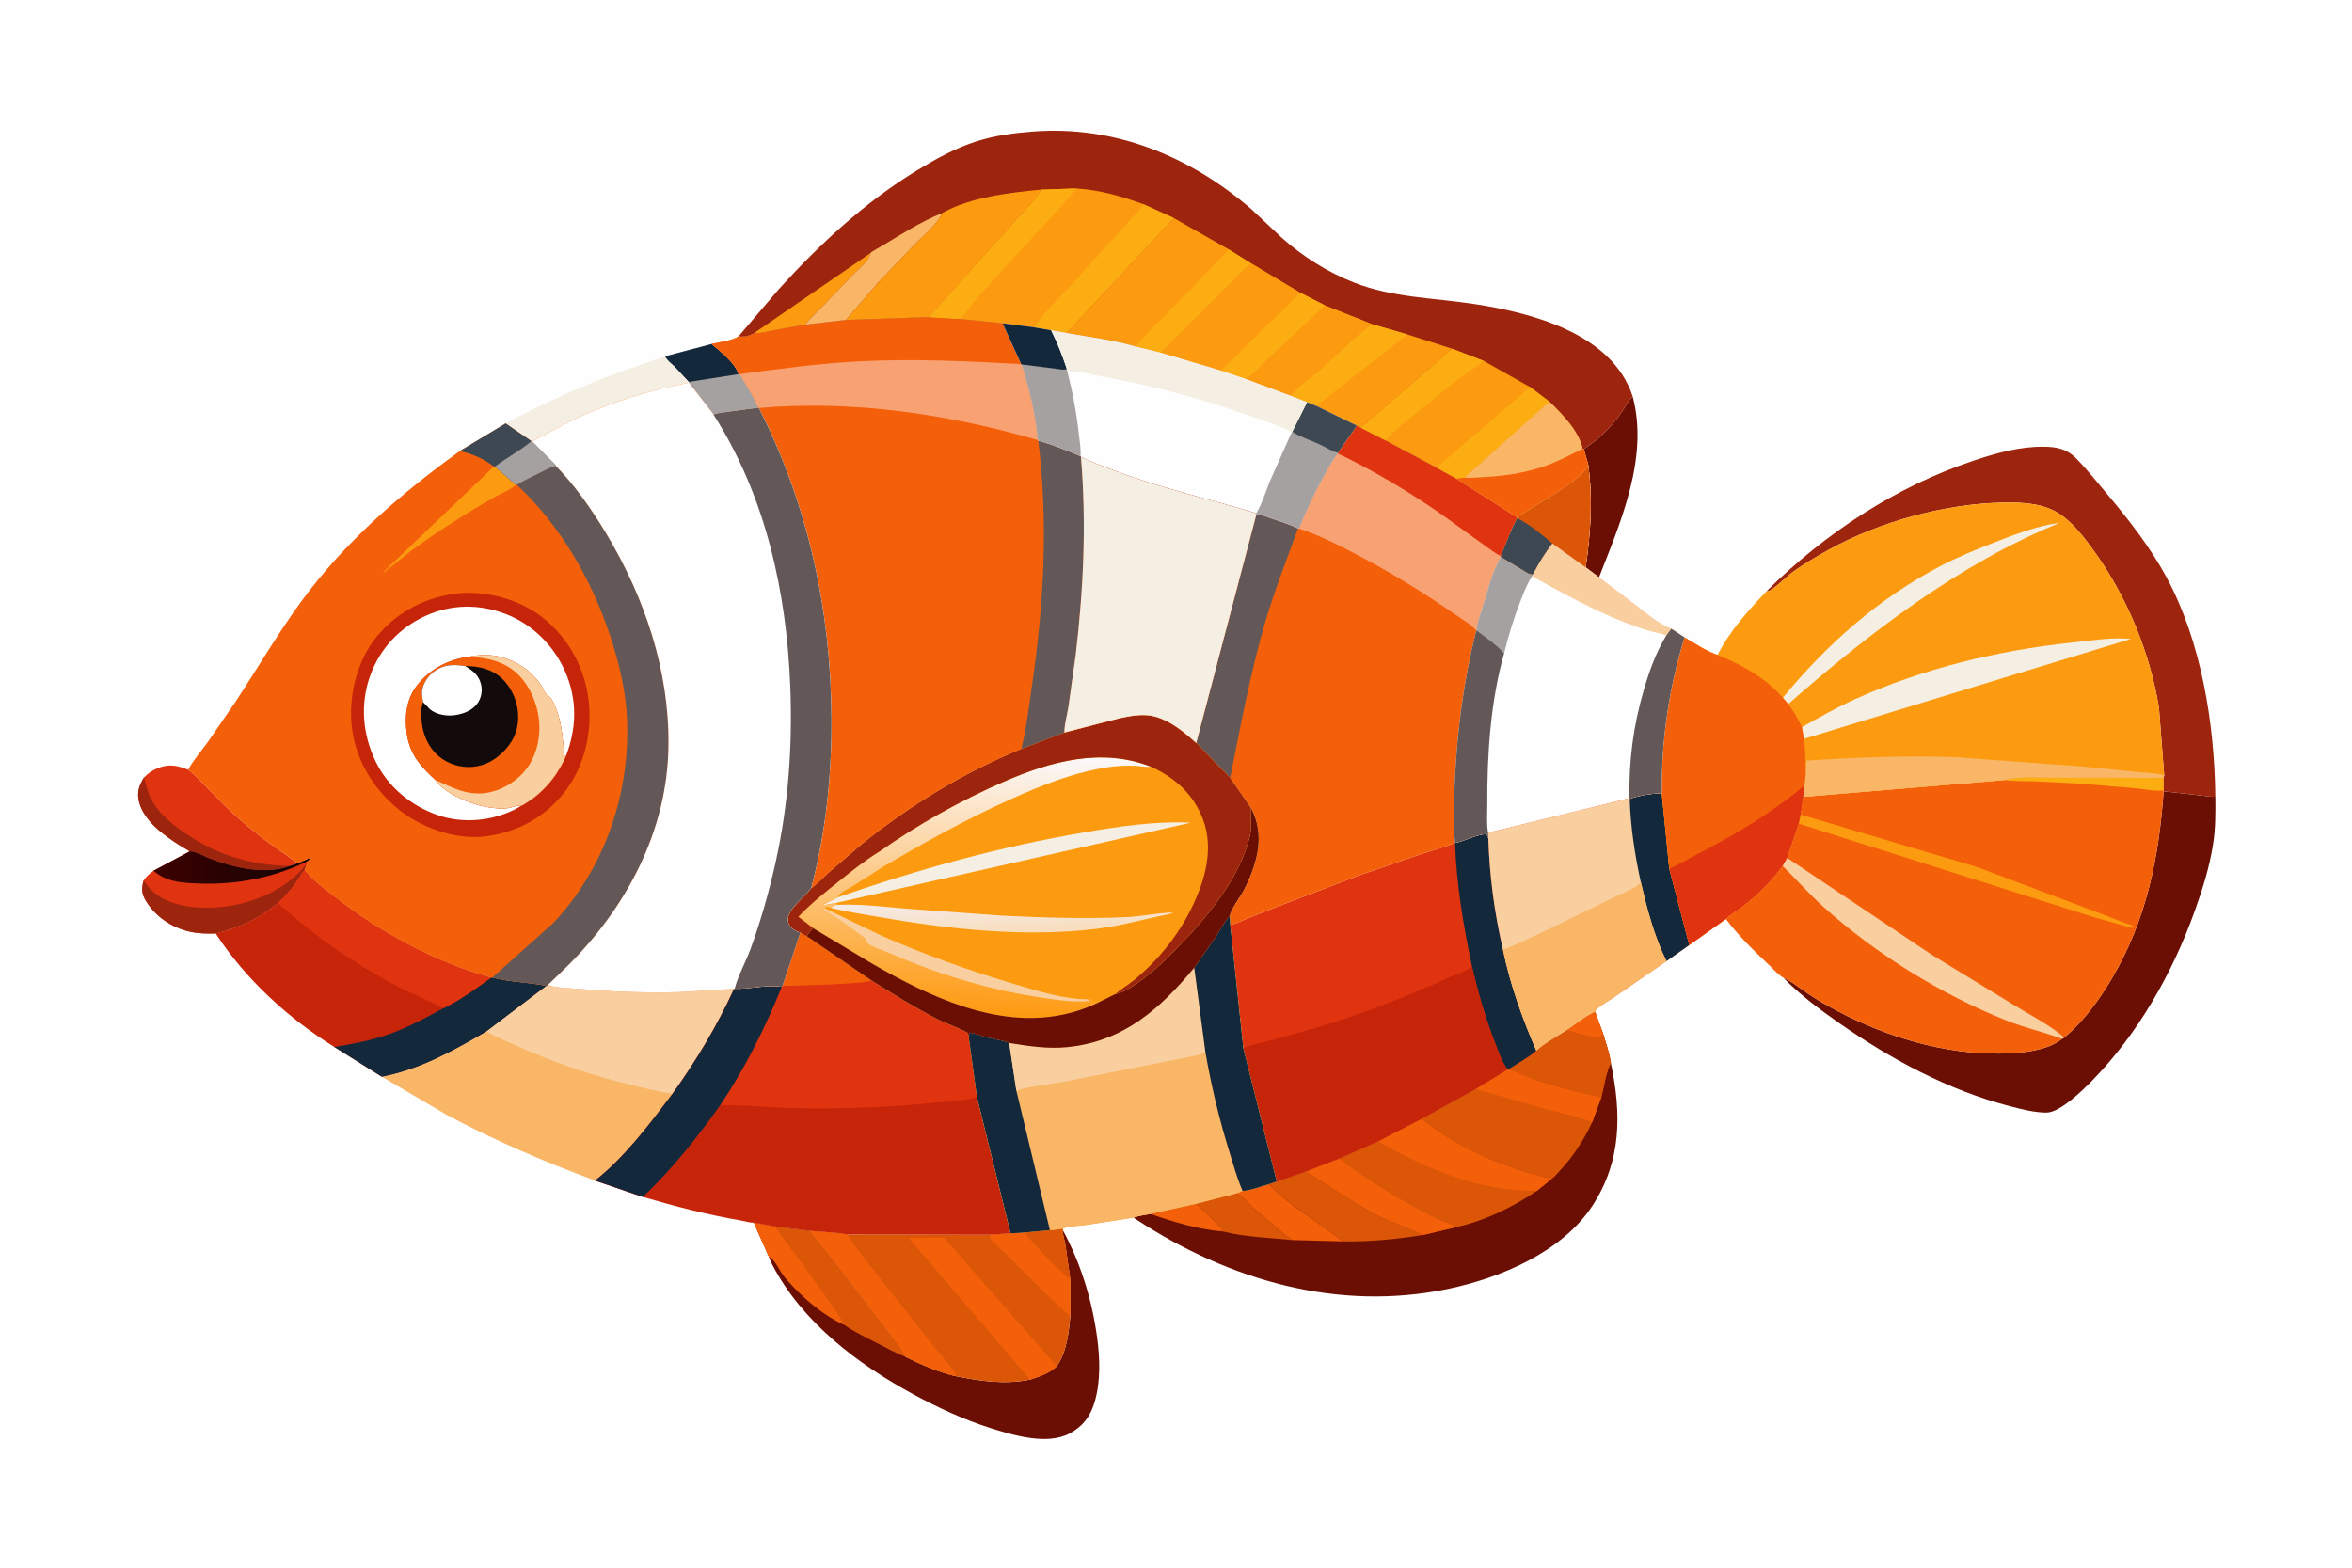 <svg version="1.1" xmlns="http://www.w3.org/2000/svg" style="display: block;" viewBox="0 0 2048 1365" width="1536" height="1024">
<defs>
	<linearGradient id="Gradient1" gradientUnits="userSpaceOnUse" x1="137.012" y1="754.88" x2="237.014" y2="755.267">
		<stop class="stop0" offset="0" stop-opacity="1" stop-color="rgb(61,0,0)"/>
		<stop class="stop1" offset="1" stop-opacity="1" stop-color="rgb(28,4,4)"/>
	</linearGradient>
	<linearGradient id="Gradient2" gradientUnits="userSpaceOnUse" x1="861.255" y1="811.969" x2="859.98" y2="783.308">
		<stop class="stop0" offset="0" stop-opacity="1" stop-color="rgb(248,222,191)"/>
		<stop class="stop1" offset="1" stop-opacity="1" stop-color="rgb(245,234,229)"/>
	</linearGradient>
	<linearGradient id="Gradient3" gradientUnits="userSpaceOnUse" x1="840.659" y1="882.941" x2="851.82" y2="653.447">
		<stop class="stop0" offset="0" stop-opacity="1" stop-color="rgb(254,154,17)"/>
		<stop class="stop1" offset="1" stop-opacity="1" stop-color="rgb(251,249,252)"/>
	</linearGradient>
</defs>
<path transform="translate(0,0)" fill="rgb(254,254,254)" d="M -0 -0 L 2048 0 L 2048 1365 L -0 1365 L -0 -0 z"/>
<path transform="translate(0,0)" fill="rgb(165,161,161)" d="M 619.564 299.432 C 627.24 305.677 640.217 315.961 643.151 325.654 L 644.191 325.664 C 649.779 335.093 656.018 344.826 660.297 354.914 L 633.434 358.5 C 629.583 359.11 624.812 359.384 621.291 360.932 L 619.793 358.826 L 599.809 333.096 L 599.745 332.451 L 587.388 319.205 C 584.565 316.456 580.731 313.809 579.092 310.217 L 619.564 299.432 z"/>
<path transform="translate(0,0)" fill="rgb(20,40,59)" d="M 619.564 299.432 C 627.24 305.677 640.217 315.961 643.151 325.654 L 599.745 332.451 L 587.388 319.205 C 584.565 316.456 580.731 313.809 579.092 310.217 L 619.564 299.432 z"/>
<path transform="translate(0,0)" fill="rgb(244,238,227)" d="M 440.269 368.612 C 471.765 351.557 505.284 336.726 538.787 324.1 L 579.092 310.217 C 580.731 313.809 584.565 316.456 587.388 319.205 L 599.745 332.451 L 599.809 333.096 C 565.517 339.628 530.548 350.494 499.061 365.5 L 463.321 384.163 L 462.731 384.038 L 440.269 368.612 z"/>
<path transform="translate(0,0)" fill="rgb(107,15,4)" d="M 1421.63 345.028 C 1435.82 398.263 1411.33 453.959 1392.29 502.744 L 1380.69 494.048 C 1385.06 463.59 1387.11 434.715 1382.86 404.161 L 1378.97 390.985 C 1391.45 383.021 1402.52 372.242 1411.07 360.167 C 1414.58 355.217 1417.48 349.448 1421.63 345.028 z"/>
<path transform="translate(0,0)" fill="rgb(224,51,15)" d="M 125.432 676.972 C 128.598 673.549 132.701 670.726 137.018 668.967 C 146.854 664.962 154.171 666.288 163.793 670.229 C 169.997 674.584 175.15 680.615 180.444 686.007 C 189.496 695.227 198.51 704.494 208.245 713.001 C 217.096 720.737 226.369 728.306 235.898 735.192 C 243.454 740.652 251.824 745.706 258.791 751.86 L 252.213 753.983 C 230.864 762.184 202.906 755.307 182.351 747.373 C 177.518 745.508 170.244 741.201 165.241 741.285 L 156.854 736.271 C 142.796 727.467 124.518 714.285 120.819 697.096 C 119.195 689.551 121.354 683.25 125.432 676.972 z"/>
<path transform="translate(0,0)" fill="rgb(157,37,14)" d="M 125.432 676.972 C 127.227 683.592 128.841 690.619 132.079 696.7 C 140.378 712.288 159.947 725.427 175 734.017 C 198.399 747.368 225.392 753.559 252.213 753.983 C 230.864 762.184 202.906 755.307 182.351 747.373 C 177.518 745.508 170.244 741.201 165.241 741.285 L 156.854 736.271 C 142.796 727.467 124.518 714.285 120.819 697.096 C 119.195 689.551 121.354 683.25 125.432 676.972 z"/>
<path transform="translate(0,0)" fill="rgb(224,51,15)" d="M 165.241 741.285 C 170.244 741.201 177.518 745.508 182.351 747.373 C 202.906 755.307 230.864 762.184 252.213 753.983 L 258.791 751.86 L 270 746.975 L 270.957 747.5 L 268.125 749.643 L 267.366 751.78 L 265.256 757.438 C 262.101 760.82 260.17 765.07 257.5 768.828 C 253 775.16 247.692 780.929 242.097 786.299 C 225.151 799.935 209.078 807.638 187.795 812.792 C 180.18 813.089 172.433 812.893 164.97 811.169 C 149.32 807.555 135.234 798.04 126.961 784.216 C 123.167 777.878 123.26 773.736 124.997 766.731 C 127.463 763.018 130.066 760.849 133.637 758.236 L 165.241 741.285 z"/>
<path transform="translate(0,0)" fill="url(#Gradient1)" d="M 165.241 741.285 C 170.244 741.201 177.518 745.508 182.351 747.373 C 202.906 755.307 230.864 762.184 252.213 753.983 L 258.791 751.86 L 270 746.975 L 270.957 747.5 L 268.125 749.643 C 239.149 764.082 206.288 770.49 173.984 769.358 C 165.089 769.047 155.709 768.695 147.187 765.882 C 141.98 764.164 137.811 761.753 133.637 758.236 L 165.241 741.285 z"/>
<path transform="translate(0,0)" fill="rgb(157,37,14)" d="M 124.997 766.731 C 128.172 771.286 131.391 775.081 135.817 778.475 C 152.033 790.913 178.266 791.912 197.759 789.148 C 223.344 785.519 251.553 772.981 267.366 751.78 L 265.256 757.438 C 262.101 760.82 260.17 765.07 257.5 768.828 C 253 775.16 247.692 780.929 242.097 786.299 C 225.151 799.935 209.078 807.638 187.795 812.792 C 180.18 813.089 172.433 812.893 164.97 811.169 C 149.32 807.555 135.234 798.04 126.961 784.216 C 123.167 777.878 123.26 773.736 124.997 766.731 z"/>
<path transform="translate(0,0)" fill="rgb(107,15,4)" d="M 656.341 1064.59 L 674.287 1067.87 L 704.8 1071.82 L 724.159 1095.47 L 771.158 1156.9 C 776.881 1164.62 784.269 1172.75 788.302 1181.49 C 801.964 1188.13 817.841 1195.33 832.732 1198.48 C 853.948 1202.73 875.497 1205.79 896.971 1201.32 C 905.667 1198.55 913.307 1196.03 920.219 1189.75 C 928.914 1176.74 930.535 1161.05 932.033 1145.84 L 931.973 1114.45 L 927.6 1083.91 C 926.868 1079.63 925.182 1075.57 925.463 1071.2 C 941.061 1100.09 950.792 1131.81 955.262 1164.28 C 957.777 1182.56 958.466 1203.2 953.089 1221.04 C 949.366 1233.39 942.947 1242.08 931.466 1248.21 C 911.77 1258.74 882.459 1249.88 862.452 1243.56 C 839.278 1236.23 816.598 1225.67 795.265 1214.14 C 747.025 1188.05 698.433 1151.26 672.664 1101.64 C 671.391 1099.19 670.267 1096.79 669.419 1094.16 L 656.341 1064.59 z"/>
<path transform="translate(0,0)" fill="rgb(220,86,8)" d="M 656.341 1064.59 L 674.287 1067.87 L 704.8 1071.82 L 724.159 1095.47 L 771.158 1156.9 C 776.881 1164.62 784.269 1172.75 788.302 1181.49 C 779.779 1178.2 771.434 1173.52 763.281 1169.37 C 753.658 1164.46 743.573 1159.7 734.756 1153.43 C 719.076 1146.36 702.862 1133.2 691.125 1120.82 C 687.958 1117.48 684.728 1114.13 681.999 1110.42 C 678.885 1106.18 674.179 1095.9 669.419 1094.16 L 656.341 1064.59 z"/>
<path transform="translate(0,0)" fill="rgb(244,96,10)" d="M 656.341 1064.59 L 674.287 1067.87 C 681.896 1078.39 734.659 1148.53 734.756 1153.43 C 719.076 1146.36 702.862 1133.2 691.125 1120.82 C 687.958 1117.48 684.728 1114.13 681.999 1110.42 C 678.885 1106.18 674.179 1095.9 669.419 1094.16 L 656.341 1064.59 z"/>
<path transform="translate(0,0)" fill="rgb(107,15,4)" d="M 1883.97 689.006 L 1918.45 692.848 C 1921.45 693.119 1926.15 694.135 1928.99 693.656 C 1929.15 707.554 1929.21 721.02 1927.08 734.81 C 1923.97 754.855 1917.9 774.191 1911.07 793.235 C 1891.81 847.02 1861.86 900.043 1821.69 940.987 C 1813.57 949.263 1793.89 968.771 1782 968.814 C 1771.29 968.852 1759.52 965.683 1749.19 962.994 C 1696.24 949.207 1645.85 921.944 1601.26 890.696 C 1585.05 879.335 1567.87 866.686 1553.99 852.47 L 1553.04 851.411 L 1553.87 851.807 C 1561.25 855.381 1568.02 860.985 1574.82 865.592 C 1582.8 870.991 1591.32 875.75 1599.83 880.257 C 1642.66 902.94 1693.3 918.182 1742.09 917.38 C 1755.56 917.158 1768.87 916.214 1781.75 911.923 C 1786.87 910.218 1791.3 907.826 1795.58 904.56 L 1797.32 903.328 L 1799.48 901.747 C 1815.16 888.016 1828.11 870.264 1838.69 852.39 C 1868.9 801.33 1879.82 747.514 1883.97 689.006 z"/>
<path transform="translate(0,0)" fill="rgb(157,37,14)" d="M 1538.13 514.786 C 1589.06 464.312 1650.54 423.69 1718.8 400.923 C 1738.32 394.412 1758.23 388.824 1778.98 388.888 C 1790.37 388.923 1799.37 390.542 1807.67 398.924 C 1817.61 408.965 1826.6 420.416 1835.71 431.226 C 1854.26 453.257 1872.57 476.943 1886.34 502.318 C 1916.88 558.641 1928.29 630.097 1928.99 693.656 C 1926.15 694.135 1921.45 693.119 1918.45 692.848 L 1883.97 689.006 L 1883.91 688.248 L 1883.91 677.369 L 1884.46 674.884 L 1879.89 616.137 C 1871.94 567.126 1851.13 517.533 1821.78 477.552 C 1814.3 467.36 1805.32 455.87 1795 448.5 C 1780.24 437.965 1760.82 437.154 1743.32 437.561 C 1693.19 438.728 1636.78 454.156 1592.82 478.404 C 1581.92 484.414 1570.9 490.896 1560.79 498.167 C 1556.61 501.179 1543.5 514.321 1539.32 514.724 L 1538.13 514.786 z"/>
<path transform="translate(0,0)" fill="rgb(244,96,10)" d="M 1556.1 746.928 L 1682.3 831.478 L 1754.62 875.732 C 1768.42 884.113 1784.05 892.11 1796.35 902.515 L 1797.32 903.328 L 1795.58 904.56 C 1791.3 907.826 1786.87 910.218 1781.75 911.923 C 1768.87 916.214 1755.56 917.158 1742.09 917.38 C 1693.3 918.182 1642.66 902.94 1599.83 880.257 C 1591.32 875.75 1582.8 870.991 1574.82 865.592 C 1568.02 860.985 1561.25 855.381 1553.87 851.807 L 1553.04 851.411 C 1548.74 849.229 1544.14 843.82 1540.62 840.5 C 1527.1 827.763 1514 815.074 1502.78 800.198 C 1506.53 796.089 1513.14 792.63 1517.65 789.1 C 1531.11 778.56 1542.07 767.702 1552.09 753.897 L 1556.1 746.928 z"/>
<path transform="translate(0,0)" fill="rgb(249,207,159)" d="M 1556.1 746.928 L 1682.3 831.478 L 1754.62 875.732 C 1768.42 884.113 1784.05 892.11 1796.35 902.515 L 1797.32 903.328 L 1795.58 904.56 C 1779.51 898.662 1762.85 894.892 1746.79 888.478 C 1690.05 865.825 1632.98 830.348 1587.53 789.45 C 1575.06 778.233 1564.12 765.573 1552.09 753.897 L 1556.1 746.928 z"/>
<path transform="translate(0,0)" fill="rgb(220,86,8)" d="M 914.19 1071.17 C 917.88 1071.15 921.884 1070.36 925.557 1069.91 L 925.463 1071.2 C 925.182 1075.57 926.868 1079.63 927.6 1083.91 L 931.973 1114.45 L 932.033 1145.84 C 930.535 1161.05 928.914 1176.74 920.219 1189.75 C 913.307 1196.03 905.667 1198.55 896.971 1201.32 C 875.497 1205.79 853.948 1202.73 832.732 1198.48 C 817.841 1195.33 801.964 1188.13 788.302 1181.49 C 784.269 1172.75 776.881 1164.62 771.158 1156.9 L 724.159 1095.47 L 704.8 1071.82 C 715.623 1072.93 727.111 1072.87 737.727 1075 L 861.251 1075.25 L 879.988 1073.98 L 889.233 1073.5 L 914.19 1071.17 z"/>
<path transform="translate(0,0)" fill="rgb(244,96,10)" d="M 914.19 1071.17 C 917.88 1071.15 921.884 1070.36 925.557 1069.91 L 925.463 1071.2 C 925.182 1075.57 926.868 1079.63 927.6 1083.91 L 931.973 1114.45 L 932.033 1145.84 C 923.564 1139.68 916.29 1132.03 908.858 1124.69 L 877.771 1093.82 C 873.772 1089.84 862.177 1080.34 861.251 1075.25 L 879.988 1073.98 L 889.233 1073.5 L 914.19 1071.17 z"/>
<path transform="translate(0,0)" fill="rgb(220,86,8)" d="M 914.19 1071.17 C 917.88 1071.15 921.884 1070.36 925.557 1069.91 L 925.463 1071.2 C 925.182 1075.57 926.868 1079.63 927.6 1083.91 L 931.973 1114.45 C 923.191 1106.85 914.594 1098.32 906.611 1089.89 L 896.011 1078.21 C 895.117 1077.18 893.547 1074.7 892.5 1074.11 C 891.841 1073.74 890.047 1073.65 889.233 1073.5 L 914.19 1071.17 z"/>
<path transform="translate(0,0)" fill="rgb(244,96,10)" d="M 704.8 1071.82 C 715.623 1072.93 727.111 1072.87 737.727 1075 C 743.923 1085.39 752.056 1094.82 759.389 1104.45 L 817.115 1177.56 C 821.103 1182.67 831.506 1192.76 832.732 1198.48 C 817.841 1195.33 801.964 1188.13 788.302 1181.49 C 784.269 1172.75 776.881 1164.62 771.158 1156.9 L 724.159 1095.47 L 704.8 1071.82 z"/>
<path transform="translate(0,0)" fill="rgb(244,96,10)" d="M 896.971 1201.32 L 791.207 1078.01 L 822.006 1077.81 L 920.219 1189.75 C 913.307 1196.03 905.667 1198.55 896.971 1201.32 z"/>
<path transform="translate(0,0)" fill="rgb(198,37,9)" d="M 242.097 786.299 C 247.692 780.929 253 775.16 257.5 768.828 C 260.17 765.07 262.101 760.82 265.256 757.438 C 271.602 766.031 280.988 772.77 289.356 779.318 C 329.86 811.016 377.97 837.649 427.771 851.244 L 428.738 851.181 C 444.159 855.386 460.429 855.203 475.955 858.522 L 423.68 898.212 C 394.929 915.041 365.806 931.285 332.69 937.699 L 291.162 911.698 C 251.02 886.746 213.575 852.395 187.795 812.792 C 209.078 807.638 225.151 799.935 242.097 786.299 z"/>
<path transform="translate(0,0)" fill="rgb(20,40,59)" d="M 428.738 851.181 C 444.159 855.386 460.429 855.203 475.955 858.522 L 423.68 898.212 C 394.929 915.041 365.806 931.285 332.69 937.699 L 291.162 911.698 C 307.393 909.018 323.24 906.01 338.807 900.506 C 355.241 894.696 370.825 886.167 386.114 877.888 C 400.831 870.869 414.48 860.601 427.771 851.244 L 428.738 851.181 z"/>
<path transform="translate(0,0)" fill="rgb(224,51,15)" d="M 242.097 786.299 C 247.692 780.929 253 775.16 257.5 768.828 C 260.17 765.07 262.101 760.82 265.256 757.438 C 271.602 766.031 280.988 772.77 289.356 779.318 C 329.86 811.016 377.97 837.649 427.771 851.244 C 414.48 860.601 400.831 870.869 386.114 877.888 C 373.528 871.086 359.917 866.099 347.2 859.483 C 309.384 839.807 273.61 814.968 242.097 786.299 z"/>
<path transform="translate(0,0)" fill="rgb(249,182,103)" d="M 477.082 857.666 C 485.308 860.432 495.603 860.347 504.291 861.1 C 533.143 863.6 562.547 864.699 591.5 863.89 L 639.241 861.033 C 624.469 893.248 606.396 923.484 585.743 952.272 C 565.866 978.58 544.188 1007.48 518.209 1028.02 C 473.951 1011.64 430.927 993.22 389.26 970.976 L 332.69 937.699 C 365.806 931.285 394.929 915.041 423.68 898.212 L 475.955 858.522 L 477.082 857.666 z"/>
<path transform="translate(0,0)" fill="rgb(249,207,159)" d="M 477.082 857.666 C 485.308 860.432 495.603 860.347 504.291 861.1 C 533.143 863.6 562.547 864.699 591.5 863.89 L 639.241 861.033 C 624.469 893.248 606.396 923.484 585.743 952.272 C 572.94 950.665 560.368 947.373 547.842 944.307 C 515.465 936.382 483.638 925.614 453.187 912.054 C 443.332 907.665 433.052 903.578 423.68 898.212 L 475.955 858.522 L 477.082 857.666 z"/>
<path transform="translate(0,0)" fill="rgb(244,96,10)" d="M 1745.61 679.155 C 1758.61 675.531 1776.66 677.16 1790.25 677.054 L 1883.91 677.369 L 1883.91 688.248 L 1883.97 689.006 C 1879.82 747.514 1868.9 801.33 1838.69 852.39 C 1828.11 870.264 1815.16 888.016 1799.48 901.747 L 1797.32 903.328 L 1796.35 902.515 C 1784.05 892.11 1768.42 884.113 1754.62 875.732 L 1682.3 831.478 L 1556.1 746.928 L 1566.21 717.176 L 1567.84 709.285 L 1570.09 693.812 L 1745.61 679.155 z"/>
<path transform="translate(0,0)" fill="rgb(252,173,18)" d="M 1745.61 679.155 C 1758.61 675.531 1776.66 677.16 1790.25 677.054 L 1883.91 677.369 L 1883.91 688.248 C 1876.54 689.07 1867.63 687.164 1860.18 686.46 L 1811.06 682.297 L 1772.15 680.299 C 1763.3 680.034 1754.39 680.459 1745.61 679.155 z"/>
<path transform="translate(0,0)" fill="rgb(252,155,15)" d="M 1567.84 709.285 L 1721.08 754.813 L 1828.43 795.222 L 1849.47 803.384 C 1852.08 804.287 1857.29 805.39 1858.72 807.664 C 1854.81 808.131 1851.43 806.526 1847.72 805.5 L 1823.59 798.794 L 1566.21 717.176 L 1567.84 709.285 z"/>
<path transform="translate(0,0)" fill="rgb(107,15,4)" d="M 1364.25 896.885 C 1372 891.796 1380.43 884.673 1388.84 880.948 L 1395.84 900.04 C 1398.38 908.348 1401.39 917.081 1402.67 925.679 C 1411.93 969.753 1412.06 1010.88 1386.64 1049.86 C 1360.28 1090.31 1306.37 1112.89 1260.77 1122.4 C 1164.92 1142.39 1070.15 1114.87 989.481 1061.94 L 987.015 1060.31 C 991.622 1058.56 996.891 1057.95 1001.74 1057.03 L 1041.83 1048.16 L 1076.23 1039.24 C 1078.18 1038.8 1080.12 1037.82 1081.98 1037.05 C 1088.96 1036.7 1098.09 1032.98 1105.04 1031.13 L 1111.68 1028.85 L 1136.7 1020.18 L 1165.87 1008.88 L 1199.98 993.773 L 1238.03 974.11 L 1284.91 948.207 L 1312.87 931.091 L 1313.72 930.915 C 1321.7 925.736 1330.53 921.08 1337.71 914.829 C 1345.25 908.04 1355.75 902.495 1364.25 896.885 z"/>
<path transform="translate(0,0)" fill="rgb(244,96,10)" d="M 1001.74 1057.03 L 1041.83 1048.16 L 1058.7 1064.65 C 1061.1 1066.96 1064.38 1069.14 1065.08 1072.4 C 1044.22 1070.71 1021.45 1064.07 1001.74 1057.03 z"/>
<path transform="translate(0,0)" fill="rgb(220,86,8)" d="M 1076.23 1039.24 C 1081.67 1040.96 1087.43 1048.41 1091.7 1052.32 L 1115.18 1072.09 C 1118.43 1074.64 1121.74 1077.88 1125.36 1079.83 C 1105.52 1077.88 1084.45 1077.25 1065.08 1072.4 C 1064.38 1069.14 1061.1 1066.96 1058.7 1064.65 L 1041.83 1048.16 L 1076.23 1039.24 z"/>
<path transform="translate(0,0)" fill="rgb(244,96,10)" d="M 1081.98 1037.05 C 1088.96 1036.7 1098.09 1032.98 1105.04 1031.13 C 1123.57 1050.73 1148.57 1064.22 1169.58 1081.01 L 1125.36 1079.83 C 1121.74 1077.88 1118.43 1074.64 1115.18 1072.09 L 1091.7 1052.32 C 1087.43 1048.41 1081.67 1040.96 1076.23 1039.24 C 1078.18 1038.8 1080.12 1037.82 1081.98 1037.05 z"/>
<path transform="translate(0,0)" fill="rgb(220,86,8)" d="M 1111.68 1028.85 L 1136.7 1020.18 C 1156.95 1031.9 1176.02 1045.84 1196.68 1056.79 C 1210.49 1064.1 1225.31 1068.55 1239.12 1075.41 C 1216.04 1079.09 1193 1081.38 1169.58 1081.01 C 1148.57 1064.22 1123.57 1050.73 1105.04 1031.13 L 1111.68 1028.85 z"/>
<path transform="translate(0,0)" fill="rgb(220,86,8)" d="M 1238.03 974.11 C 1269.36 999.929 1311.9 1017.72 1351.2 1026.48 L 1338.14 1037.02 C 1317.52 1051.05 1292.55 1063.23 1268.04 1068.55 L 1239.12 1075.41 C 1225.31 1068.55 1210.49 1064.1 1196.68 1056.79 C 1176.02 1045.84 1156.95 1031.9 1136.7 1020.18 L 1165.87 1008.88 L 1199.98 993.773 L 1238.03 974.11 z"/>
<path transform="translate(0,0)" fill="rgb(244,96,10)" d="M 1136.7 1020.18 L 1165.87 1008.88 C 1188.02 1025.82 1212.9 1041.29 1237.47 1054.46 C 1243.66 1057.78 1250 1061.04 1256.5 1063.73 C 1260.07 1065.2 1265.13 1066.17 1268.04 1068.55 L 1239.12 1075.41 C 1225.31 1068.55 1210.49 1064.1 1196.68 1056.79 C 1176.02 1045.84 1156.95 1031.9 1136.7 1020.18 z"/>
<path transform="translate(0,0)" fill="rgb(244,96,10)" d="M 1238.03 974.11 C 1269.36 999.929 1311.9 1017.72 1351.2 1026.48 L 1338.14 1037.02 C 1289.32 1037.91 1241.56 1017.75 1199.98 993.773 L 1238.03 974.11 z"/>
<path transform="translate(0,0)" fill="rgb(220,86,8)" d="M 1364.25 896.885 C 1372 891.796 1380.43 884.673 1388.84 880.948 L 1395.84 900.04 C 1398.38 908.348 1401.39 917.081 1402.67 925.679 C 1398.37 933.639 1396.64 946.642 1394.32 955.597 L 1386.37 977.233 C 1379.24 992.379 1369.95 1007.08 1358.37 1019.26 C 1356.36 1021.37 1353.61 1024.95 1351.2 1026.48 C 1311.9 1017.72 1269.36 999.929 1238.03 974.11 L 1284.91 948.207 L 1312.87 931.091 L 1313.72 930.915 C 1321.7 925.736 1330.53 921.08 1337.71 914.829 C 1345.25 908.04 1355.75 902.495 1364.25 896.885 z"/>
<path transform="translate(0,0)" fill="rgb(244,96,10)" d="M 1312.87 931.091 L 1313.72 930.915 C 1340.18 943.122 1365.97 949.452 1394.32 955.597 L 1386.37 977.233 C 1373.9 972.078 1359.71 969.349 1346.65 965.903 L 1284.91 948.207 L 1312.87 931.091 z"/>
<path transform="translate(0,0)" fill="rgb(220,86,8)" d="M 1364.25 896.885 C 1372 891.796 1380.43 884.673 1388.84 880.948 L 1395.84 900.04 C 1398.38 908.348 1401.39 917.081 1402.67 925.679 C 1398.37 933.639 1396.64 946.642 1394.32 955.597 C 1365.97 949.452 1340.18 943.122 1313.72 930.915 C 1321.7 925.736 1330.53 921.08 1337.71 914.829 C 1345.25 908.04 1355.75 902.495 1364.25 896.885 z"/>
<path transform="translate(0,0)" fill="rgb(244,96,10)" d="M 1364.25 896.885 C 1372 891.796 1380.43 884.673 1388.84 880.948 L 1395.84 900.04 C 1394.71 901.127 1393.66 902.161 1392.3 902.966 C 1389.81 904.442 1368.99 898.067 1364.25 896.885 z"/>
<path transform="translate(0,0)" fill="rgb(198,37,9)" d="M 696.9 812.163 L 702.5 815.193 L 758.903 853.794 C 777.558 865.585 796.302 877.153 815.927 887.283 C 824.577 891.749 834.589 894.7 842.858 899.5 L 843.508 902.721 L 850.673 955.172 L 879.988 1073.98 L 861.251 1075.25 L 737.727 1075 C 727.111 1072.87 715.623 1072.93 704.8 1071.82 L 674.287 1067.87 L 656.341 1064.59 C 653.891 1065.09 647.704 1063.23 645.035 1062.78 C 616.167 1057.83 587.893 1050.49 559.808 1042.26 L 518.209 1028.02 C 544.188 1007.48 565.866 978.58 585.743 952.272 C 606.396 923.484 624.469 893.248 639.241 861.033 L 639.693 860.913 C 652.927 861.547 667.99 856.985 680.75 859.283 L 681.291 858.553 L 696.9 812.163 z"/>
<path transform="translate(0,0)" fill="rgb(224,51,15)" d="M 696.9 812.163 L 702.5 815.193 L 758.903 853.794 C 777.558 865.585 796.302 877.153 815.927 887.283 C 824.577 891.749 834.589 894.7 842.858 899.5 L 843.508 902.721 L 850.673 955.172 C 840.049 958.905 826.265 958.976 815 960.108 C 773.854 964.243 732.434 965.822 691.088 964.971 C 669.797 964.532 648.319 961.921 627.073 962.488 C 606.594 991.222 585.46 1017.93 559.808 1042.26 L 518.209 1028.02 C 544.188 1007.48 565.866 978.58 585.743 952.272 C 606.396 923.484 624.469 893.248 639.241 861.033 L 639.693 860.913 C 652.927 861.547 667.99 856.985 680.75 859.283 L 681.291 858.553 L 696.9 812.163 z"/>
<path transform="translate(0,0)" fill="rgb(244,96,10)" d="M 696.9 812.163 L 702.5 815.193 L 758.903 853.794 C 753.416 857.044 692.777 858.096 681.291 858.553 L 696.9 812.163 z"/>
<path transform="translate(0,0)" fill="rgb(20,40,59)" d="M 639.693 860.913 C 652.927 861.547 667.99 856.985 680.75 859.283 C 665.857 895.83 649.036 929.587 627.073 962.488 C 606.594 991.222 585.46 1017.93 559.808 1042.26 L 518.209 1028.02 C 544.188 1007.48 565.866 978.58 585.743 952.272 C 606.396 923.484 624.469 893.248 639.241 861.033 L 639.693 860.913 z"/>
<path transform="translate(0,0)" fill="rgb(224,51,15)" d="M 1419.04 695.642 C 1425.06 692.99 1440.56 690.454 1447.01 690.815 L 1453.5 756.259 L 1470.98 822.834 L 1451.07 836.857 L 1403.52 869.601 C 1399.96 872.001 1390.21 877.217 1388.84 880.948 C 1380.43 884.673 1372 891.796 1364.25 896.885 C 1355.75 902.495 1345.25 908.04 1337.71 914.829 C 1330.53 921.08 1321.7 925.736 1313.72 930.915 L 1312.87 931.091 L 1284.91 948.207 L 1238.03 974.11 L 1199.98 993.773 L 1165.87 1008.88 L 1136.7 1020.18 L 1111.68 1028.85 L 1082.59 912.755 L 1071.18 805.191 C 1075.75 804.689 1080.73 801.927 1085.04 800.193 L 1112.94 789.154 L 1184.19 761.931 L 1235.63 744.259 C 1246.04 740.864 1256.81 738.034 1266.97 733.968 C 1275.77 732.368 1285.72 726.346 1294.5 726.283 L 1295.96 729.946 L 1295.73 725.042 L 1418.78 694.972 L 1419.04 695.642 z"/>
<path transform="translate(0,0)" fill="rgb(20,40,59)" d="M 1266.97 733.968 C 1275.77 732.368 1285.72 726.346 1294.5 726.283 L 1295.96 729.946 C 1296.95 762.411 1301.31 795.298 1308.71 826.93 C 1315.09 857.795 1325.3 885.973 1337.71 914.829 C 1330.53 921.08 1321.7 925.736 1313.72 930.915 L 1312.87 931.091 C 1308.34 926.232 1305.7 917.954 1303.21 911.748 C 1294 888.776 1287.25 865.379 1281.66 841.284 C 1274.26 805.685 1268.17 770.417 1266.97 733.968 z"/>
<path transform="translate(0,0)" fill="rgb(198,37,9)" d="M 1281.66 841.284 C 1287.25 865.379 1294 888.776 1303.21 911.748 C 1305.7 917.954 1308.34 926.232 1312.87 931.091 L 1284.91 948.207 L 1238.03 974.11 L 1199.98 993.773 L 1165.87 1008.88 L 1136.7 1020.18 L 1111.68 1028.85 L 1082.59 912.755 C 1089.25 909.75 1097.16 908.312 1104.24 906.489 L 1142.44 896.092 C 1183.48 883.689 1223.02 868.908 1261.99 851.012 C 1266.67 848.864 1279.17 845.21 1281.66 841.284 z"/>
<path transform="translate(0,0)" fill="rgb(249,207,159)" d="M 1419.04 695.642 C 1425.06 692.99 1440.56 690.454 1447.01 690.815 L 1453.5 756.259 L 1470.98 822.834 L 1451.07 836.857 L 1403.52 869.601 C 1399.96 872.001 1390.21 877.217 1388.84 880.948 C 1380.43 884.673 1372 891.796 1364.25 896.885 C 1355.75 902.495 1345.25 908.04 1337.71 914.829 C 1325.3 885.973 1315.09 857.795 1308.71 826.93 C 1301.31 795.298 1296.95 762.411 1295.96 729.946 L 1295.73 725.042 L 1418.78 694.972 L 1419.04 695.642 z"/>
<path transform="translate(0,0)" fill="rgb(20,40,59)" d="M 1419.04 695.642 C 1425.06 692.99 1440.56 690.454 1447.01 690.815 L 1453.5 756.259 L 1470.98 822.834 L 1451.07 836.857 C 1440.42 815.526 1434.16 791.269 1428.75 768.17 C 1423.48 744.211 1419.86 720.183 1419.04 695.642 z"/>
<path transform="translate(0,0)" fill="rgb(249,182,103)" d="M 1428.75 768.17 C 1434.16 791.269 1440.42 815.526 1451.07 836.857 L 1403.52 869.601 C 1399.96 872.001 1390.21 877.217 1388.84 880.948 C 1380.43 884.673 1372 891.796 1364.25 896.885 C 1355.75 902.495 1345.25 908.04 1337.71 914.829 C 1325.3 885.973 1315.09 857.795 1308.71 826.93 C 1320.38 822.592 1331.56 816.962 1342.86 811.768 L 1407.28 780.437 C 1413.42 777.243 1424.66 773.39 1428.75 768.17 z"/>
<path transform="translate(0,0)" fill="rgb(252,155,15)" d="M 1538.13 514.786 L 1539.32 514.724 C 1543.5 514.321 1556.61 501.179 1560.79 498.167 C 1570.9 490.896 1581.92 484.414 1592.82 478.404 C 1636.78 454.156 1693.19 438.728 1743.32 437.561 C 1760.82 437.154 1780.24 437.965 1795 448.5 C 1805.32 455.87 1814.3 467.36 1821.78 477.552 C 1851.13 517.533 1871.94 567.126 1879.89 616.137 L 1884.46 674.884 L 1883.91 677.369 L 1790.25 677.054 C 1776.66 677.16 1758.61 675.531 1745.61 679.155 L 1570.09 693.812 L 1567.84 709.285 L 1566.21 717.176 L 1556.1 746.928 L 1552.09 753.897 C 1542.07 767.702 1531.11 778.56 1517.65 789.1 C 1513.14 792.63 1506.53 796.089 1502.78 800.198 L 1470.98 822.834 L 1453.5 756.259 L 1447.01 690.815 C 1446.52 644.281 1453.16 599.421 1466.79 554.948 C 1475.82 560.201 1485.63 566.866 1495.54 570.248 C 1506.54 548.802 1521.76 532.194 1538.13 514.786 z"/>
<path transform="translate(0,0)" fill="rgb(244,238,227)" d="M 1552.36 607.523 C 1591.12 560.604 1634.98 521.646 1689.16 493.062 C 1704.17 485.142 1720.01 478.726 1735.81 472.562 C 1752.91 465.889 1773.08 458.037 1791.23 455.493 L 1792.92 455.406 C 1705.78 491.04 1627.35 551.338 1557.11 612.978 L 1552.36 607.523 z"/>
<path transform="translate(0,0)" fill="rgb(244,238,227)" d="M 1569.01 633.17 C 1584.26 624.458 1599.58 615.852 1615.6 608.626 C 1674.62 581.989 1739.08 566.477 1803.27 559.539 C 1819.77 557.755 1839.07 554.656 1855.52 556.291 L 1570.72 643.338 L 1569.01 633.17 z"/>
<path transform="translate(0,0)" fill="rgb(249,182,103)" d="M 1572.24 674.331 L 1572.9 662.301 C 1616.1 659.398 1659.33 657.806 1702.63 659.248 L 1814.99 667.53 L 1860.95 672.154 C 1868.6 672.966 1877 673.133 1884.46 674.884 L 1883.91 677.369 L 1790.25 677.054 C 1776.66 677.16 1758.61 675.531 1745.61 679.155 L 1570.09 693.812 L 1571.27 683.827 L 1572.24 674.331 z"/>
<path transform="translate(0,0)" fill="rgb(244,96,10)" d="M 1466.79 554.948 C 1475.82 560.201 1485.63 566.866 1495.54 570.248 C 1516.78 578.782 1537.24 589.936 1552.36 607.523 L 1557.11 612.978 C 1561.88 619.456 1565.73 625.83 1569.01 633.17 L 1570.72 643.338 C 1572.23 653.743 1572.03 663.863 1572.24 674.331 L 1571.27 683.827 L 1570.09 693.812 L 1567.84 709.285 L 1566.21 717.176 L 1556.1 746.928 L 1552.09 753.897 C 1542.07 767.702 1531.11 778.56 1517.65 789.1 C 1513.14 792.63 1506.53 796.089 1502.78 800.198 L 1470.98 822.834 L 1453.5 756.259 L 1447.01 690.815 C 1446.52 644.281 1453.16 599.421 1466.79 554.948 z"/>
<path transform="translate(0,0)" fill="rgb(224,51,15)" d="M 1571.27 683.827 L 1570.09 693.812 L 1567.84 709.285 L 1566.21 717.176 L 1556.1 746.928 L 1552.09 753.897 C 1542.07 767.702 1531.11 778.56 1517.65 789.1 C 1513.14 792.63 1506.53 796.089 1502.78 800.198 L 1470.98 822.834 L 1453.5 756.259 C 1461.52 753.218 1469.52 748.108 1477.21 744.147 C 1510.95 726.778 1542.08 708.335 1571.27 683.827 z"/>
<path transform="translate(0,0)" fill="rgb(244,96,10)" d="M 1181.4 370.561 L 1185 372.38 L 1206.38 383.34 L 1250.8 407.082 L 1268.08 416.577 L 1320.76 450.189 L 1355.94 428.344 C 1362.74 423.884 1381.22 412.104 1382.86 404.161 C 1387.11 434.715 1385.06 463.59 1380.69 494.048 L 1392.29 502.744 L 1422.35 525.413 C 1432.05 532.733 1443.72 543.329 1455.21 547.397 L 1466.79 554.948 C 1453.16 599.421 1446.52 644.281 1447.01 690.815 C 1440.56 690.454 1425.06 692.99 1419.04 695.642 L 1418.78 694.972 L 1295.73 725.042 L 1295.96 729.946 L 1294.5 726.283 C 1285.72 726.346 1275.77 732.368 1266.97 733.968 C 1256.81 738.034 1246.04 740.864 1235.63 744.259 L 1184.19 761.931 L 1112.94 789.154 L 1085.04 800.193 C 1080.73 801.927 1075.75 804.689 1071.18 805.191 L 1070.77 797.765 C 1071.77 791.294 1079.75 781.448 1083.01 775.14 C 1086.62 768.178 1089.78 760.994 1092.12 753.504 C 1097.51 736.27 1097.85 719.985 1089.4 703.671 L 1071.17 677.276 L 1041.61 646.914 L 1094.01 447.682 C 1098.13 447.743 1102.45 449.744 1106.33 451.093 C 1114.23 453.84 1122.85 456.338 1130.33 460.028 L 1131.05 460.133 C 1137.38 444.265 1144.71 428.728 1153.04 413.812 C 1156.67 407.313 1160.06 400.469 1164.81 394.719 L 1164.96 394.104 L 1181.4 370.561 z"/>
<path transform="translate(0,0)" fill="rgb(99,88,87)" d="M 1094.01 447.682 C 1098.13 447.743 1102.45 449.744 1106.33 451.093 C 1114.23 453.84 1122.85 456.338 1130.33 460.028 C 1120.45 486.905 1110.17 513.002 1102.04 540.526 C 1088.78 585.473 1080.38 631.399 1071.17 677.276 L 1041.61 646.914 L 1094.01 447.682 z"/>
<path transform="translate(0,0)" fill="rgb(248,162,116)" d="M 1181.4 370.561 L 1185 372.38 L 1206.38 383.34 L 1250.8 407.082 L 1268.08 416.577 L 1320.76 450.189 L 1321.17 451.138 C 1315.2 461.697 1311.74 473.033 1306.82 484.03 L 1306.96 484.831 C 1299.25 497.268 1295.18 515.177 1290.76 529.252 C 1289.01 534.823 1285.75 543.054 1285.88 548.898 L 1285.43 548.905 C 1281.04 543.606 1272.13 538.541 1266.32 534.5 C 1239.69 515.951 1211.82 498.899 1183.11 483.755 C 1166.33 474.903 1149.1 466.078 1131.05 460.133 C 1137.38 444.265 1144.71 428.728 1153.04 413.812 C 1156.67 407.313 1160.06 400.469 1164.81 394.719 L 1164.96 394.104 L 1181.4 370.561 z"/>
<path transform="translate(0,0)" fill="rgb(224,51,15)" d="M 1181.4 370.561 L 1185 372.38 L 1206.38 383.34 L 1250.8 407.082 L 1268.08 416.577 L 1320.76 450.189 L 1321.17 451.138 C 1315.2 461.697 1311.74 473.033 1306.82 484.03 C 1301.85 481.834 1296.66 477.525 1292.15 474.411 L 1255.16 447.751 C 1226.17 427.636 1196.62 410.027 1164.81 394.719 L 1164.96 394.104 L 1181.4 370.561 z"/>
<path transform="translate(0,0)" fill="rgb(254,254,254)" d="M 1382.86 404.161 C 1387.11 434.715 1385.06 463.59 1380.69 494.048 L 1392.29 502.744 L 1422.35 525.413 C 1432.05 532.733 1443.72 543.329 1455.21 547.397 L 1466.79 554.948 C 1453.16 599.421 1446.52 644.281 1447.01 690.815 C 1440.56 690.454 1425.06 692.99 1419.04 695.642 L 1418.78 694.972 L 1295.73 725.042 L 1295.96 729.946 L 1294.5 726.283 C 1285.72 726.346 1275.77 732.368 1266.97 733.968 C 1265.05 716.2 1265.95 697.569 1266.78 679.735 C 1268.85 635.172 1274.6 592.226 1285.43 548.905 L 1285.88 548.898 C 1285.75 543.054 1289.01 534.823 1290.76 529.252 C 1295.18 515.177 1299.25 497.268 1306.96 484.831 L 1306.82 484.03 C 1311.74 473.033 1315.2 461.697 1321.17 451.138 L 1320.76 450.189 L 1355.94 428.344 C 1362.74 423.884 1381.22 412.104 1382.86 404.161 z"/>
<path transform="translate(0,0)" fill="rgb(165,161,161)" d="M 1306.96 484.831 L 1326.02 496.336 C 1328.78 497.959 1331.47 500.187 1334.78 499.943 L 1334.07 501.855 C 1329.87 507.886 1327.03 515.444 1324.34 522.258 C 1318.41 537.253 1313.55 553.103 1309.72 568.76 L 1309.13 568.188 C 1302.65 560.77 1293.75 554.895 1285.88 548.898 C 1285.75 543.054 1289.01 534.823 1290.76 529.252 C 1295.18 515.177 1299.25 497.268 1306.96 484.831 z"/>
<path transform="translate(0,0)" fill="rgb(249,207,159)" d="M 1351.61 473.116 L 1380.69 494.048 L 1392.29 502.744 L 1422.35 525.413 C 1432.05 532.733 1443.72 543.329 1455.21 547.397 L 1450.92 553.259 C 1445.98 551.417 1440.74 550.603 1435.69 549.139 C 1428.16 546.959 1420.72 544.198 1413.42 541.351 C 1385.97 530.645 1359.95 515.83 1334.07 501.855 L 1334.78 499.943 C 1339.64 490.486 1345.1 481.531 1351.61 473.116 z"/>
<path transform="translate(0,0)" fill="rgb(99,88,87)" d="M 1455.21 547.397 L 1466.79 554.948 C 1453.16 599.421 1446.52 644.281 1447.01 690.815 C 1440.56 690.454 1425.06 692.99 1419.04 695.642 L 1418.78 694.972 C 1418.4 662.051 1422.03 632.778 1431.19 601.2 C 1436.08 584.36 1441.79 568.304 1450.92 553.259 L 1455.21 547.397 z"/>
<path transform="translate(0,0)" fill="rgb(220,86,8)" d="M 1382.86 404.161 C 1387.11 434.715 1385.06 463.59 1380.69 494.048 L 1351.61 473.116 C 1345.1 481.531 1339.64 490.486 1334.78 499.943 C 1331.47 500.187 1328.78 497.959 1326.02 496.336 L 1306.96 484.831 L 1306.82 484.03 C 1311.74 473.033 1315.2 461.697 1321.17 451.138 L 1320.76 450.189 L 1355.94 428.344 C 1362.74 423.884 1381.22 412.104 1382.86 404.161 z"/>
<path transform="translate(0,0)" fill="rgb(61,72,82)" d="M 1321.17 451.138 C 1331.85 456.629 1342.6 465.245 1351.61 473.116 C 1345.1 481.531 1339.64 490.486 1334.78 499.943 C 1331.47 500.187 1328.78 497.959 1326.02 496.336 L 1306.96 484.831 L 1306.82 484.03 C 1311.74 473.033 1315.2 461.697 1321.17 451.138 z"/>
<path transform="translate(0,0)" fill="rgb(99,88,87)" d="M 1285.43 548.905 L 1285.88 548.898 C 1293.75 554.895 1302.65 560.77 1309.13 568.188 L 1309.72 568.76 C 1297.79 610.849 1294.87 656.906 1295.04 700.491 C 1295.07 708.196 1294.29 717.51 1295.73 725.042 L 1295.96 729.946 L 1294.5 726.283 C 1285.72 726.346 1275.77 732.368 1266.97 733.968 C 1265.05 716.2 1265.95 697.569 1266.78 679.735 C 1268.85 635.172 1274.6 592.226 1285.43 548.905 z"/>
<path transform="translate(0,0)" fill="rgb(252,155,15)" d="M 926.814 637.816 L 974.969 625.326 C 984.736 623.259 995.675 621.208 1005.5 623.848 C 1019.14 627.513 1031.29 637.516 1041.61 646.914 L 1071.17 677.276 L 1089.4 703.671 C 1097.85 719.985 1097.51 736.27 1092.12 753.504 C 1089.78 760.994 1086.62 768.178 1083.01 775.14 C 1079.75 781.448 1071.77 791.294 1070.77 797.765 L 1071.18 805.191 L 1082.59 912.755 L 1111.68 1028.85 L 1105.04 1031.13 C 1098.09 1032.98 1088.96 1036.7 1081.98 1037.05 C 1080.12 1037.82 1078.18 1038.8 1076.23 1039.24 L 1041.83 1048.16 L 1001.74 1057.03 C 996.891 1057.95 991.622 1058.56 987.015 1060.31 L 943.958 1066.9 C 939.081 1067.57 929.665 1067.53 925.557 1069.91 C 921.884 1070.36 917.88 1071.15 914.19 1071.17 L 889.233 1073.5 L 879.988 1073.98 L 850.673 955.172 L 843.508 902.721 L 842.858 899.5 C 834.589 894.7 824.577 891.749 815.927 887.283 C 796.302 877.153 777.558 865.585 758.903 853.794 L 702.5 815.193 L 696.9 812.163 C 694.84 811.37 692.699 810.574 690.891 809.284 C 688.075 807.273 686.502 805.077 686.081 801.618 C 684.927 792.119 700.451 781.449 705.757 774.092 L 706.309 773.315 C 711.389 770.007 716.067 764.71 720.633 760.609 L 750.326 735.022 C 792.194 701.18 839.462 672.493 889.324 652.04 L 926.814 637.816 z"/>
<path transform="translate(0,0)" fill="url(#Gradient2)" d="M 728.009 787.896 C 749.35 786.997 769.568 789.537 790.727 791.354 L 872.319 797.254 C 908.33 799.029 944.74 800.225 980.771 798.573 C 994.398 797.949 1007.94 794.862 1021.49 794.5 C 1019.78 795.471 1018.57 795.891 1016.66 796.264 C 996.007 800.289 976.118 806.225 955.106 808.754 C 893.132 816.216 827.809 809.432 766.595 798.662 C 752.447 796.172 738.077 794.203 724.153 790.649 L 724.063 789.553 L 728.009 787.896 z"/>
<path transform="translate(0,0)" fill="rgb(244,238,227)" d="M 729.419 781.385 C 799.277 756.913 870.965 737.257 943.942 724.784 C 974.244 719.605 1006.12 714.817 1036.92 716.305 L 728.085 786.186 L 715.291 788.526 L 729.419 781.385 z"/>
<path transform="translate(0,0)" fill="url(#Gradient3)" d="M 766.057 741.229 C 799.486 717.705 836.627 696.931 874.104 680.603 C 914.787 662.878 959.2 650.691 1002.3 667.616 L 1001.37 667.681 C 996.888 667.948 992.839 667.033 988.404 666.814 C 980.852 666.441 972.928 666.819 965.44 667.918 C 935.288 672.342 907.401 683.579 879.766 696.018 C 841.049 713.443 804.474 733.754 767.94 755.341 L 742 771.947 C 738.561 774.02 730.422 777.565 729.419 781.385 L 715.291 788.526 L 728.085 786.186 L 728.009 787.896 L 724.063 789.553 L 724.153 790.649 L 719.533 789.403 L 718.098 790.944 L 766.557 814.362 C 804.781 831.243 844.334 845.362 884.382 857.221 C 904.051 863.046 926.361 870.135 946.917 870.124 L 950.498 869.716 C 951.307 870.862 951.904 871.57 952 873 L 954.067 871.662 L 957.314 872.463 C 947.1 877.615 936.14 881.263 924.947 883.586 C 867.515 895.51 808.781 867.515 760.355 839.656 L 708.124 808.253 L 695.127 798.266 C 705.484 787.247 717.686 777.544 729.484 768.108 C 741.231 758.714 753.23 749.09 766.057 741.229 z"/>
<path transform="translate(0,0)" fill="rgb(249,207,159)" d="M 718.098 790.944 L 766.557 814.362 C 804.781 831.243 844.334 845.362 884.382 857.221 C 904.051 863.046 926.361 870.135 946.917 870.124 L 949.144 871.489 C 935.639 872.989 921.281 870.812 907.898 868.831 C 862.24 862.072 818.263 848.878 775.989 830.437 C 770.259 827.937 758.897 824.543 754.5 820.514 C 754.011 820.066 753.953 818.125 753.511 817.5 C 752.126 815.541 747.814 812.91 745.777 811.356 C 736.916 804.595 727.792 798.03 718 792.754 L 718.098 790.944 z"/>
<path transform="translate(0,0)" fill="rgb(157,37,14)" d="M 926.814 637.816 L 974.969 625.326 C 984.736 623.259 995.675 621.208 1005.5 623.848 C 1019.14 627.513 1031.29 637.516 1041.61 646.914 L 1071.17 677.276 L 1089.4 703.671 L 1089.3 704.534 C 1088.48 712.577 1090.24 719.719 1088.32 728.051 C 1080.02 763.882 1050.83 799.291 1025.56 824.831 C 1019.04 831.419 1012.56 838.378 1005.43 844.303 C 997.409 850.966 981.622 864.091 971.092 865.601 C 976.34 861.062 982.612 857.495 988.003 853.012 C 1009.52 835.121 1026.92 813.278 1038.85 787.916 C 1049.6 765.045 1056.75 738.718 1047.72 714.062 C 1039.58 691.806 1023.37 677.242 1002.3 667.616 C 959.2 650.691 914.787 662.878 874.104 680.603 C 836.627 696.931 799.486 717.705 766.057 741.229 C 753.23 749.09 741.231 758.714 729.484 768.108 C 717.686 777.544 705.484 787.247 695.127 798.266 L 708.124 808.253 C 706.001 810.478 704.018 812.486 702.5 815.193 L 696.9 812.163 C 694.84 811.37 692.699 810.574 690.891 809.284 C 688.075 807.273 686.502 805.077 686.081 801.618 C 684.927 792.119 700.451 781.449 705.757 774.092 L 706.309 773.315 C 711.389 770.007 716.067 764.71 720.633 760.609 L 750.326 735.022 C 792.194 701.18 839.462 672.493 889.324 652.04 L 926.814 637.816 z"/>
<path transform="translate(0,0)" fill="rgb(249,182,103)" d="M 971.092 865.601 C 981.622 864.091 997.409 850.966 1005.43 844.303 C 1012.56 838.378 1019.04 831.419 1025.56 824.831 C 1050.83 799.291 1080.02 763.882 1088.32 728.051 C 1090.24 719.719 1088.48 712.577 1089.3 704.534 L 1089.4 703.671 C 1097.85 719.985 1097.51 736.27 1092.12 753.504 C 1089.78 760.994 1086.62 768.178 1083.01 775.14 C 1079.75 781.448 1071.77 791.294 1070.77 797.765 L 1071.18 805.191 L 1082.59 912.755 L 1111.68 1028.85 L 1105.04 1031.13 C 1098.09 1032.98 1088.96 1036.7 1081.98 1037.05 C 1080.12 1037.82 1078.18 1038.8 1076.23 1039.24 L 1041.83 1048.16 L 1001.74 1057.03 C 996.891 1057.95 991.622 1058.56 987.015 1060.31 L 943.958 1066.9 C 939.081 1067.57 929.665 1067.53 925.557 1069.91 C 921.884 1070.36 917.88 1071.15 914.19 1071.17 L 889.233 1073.5 L 879.988 1073.98 L 850.673 955.172 L 843.508 902.721 L 842.858 899.5 C 834.589 894.7 824.577 891.749 815.927 887.283 C 796.302 877.153 777.558 865.585 758.903 853.794 L 702.5 815.193 C 704.018 812.486 706.001 810.478 708.124 808.253 L 760.355 839.656 C 808.781 867.515 867.515 895.51 924.947 883.586 C 936.14 881.263 947.1 877.615 957.314 872.463 L 971.092 865.601 z"/>
<path transform="translate(0,0)" fill="rgb(20,40,59)" d="M 843.508 902.721 L 844.5 899.2 C 849.954 900.1 854.978 902.15 860.325 903.465 C 866.184 904.907 873.296 905.807 878.752 908.167 L 884.984 949.629 L 914.19 1071.17 L 889.233 1073.5 L 879.988 1073.98 L 850.673 955.172 L 843.508 902.721 z"/>
<path transform="translate(0,0)" fill="rgb(249,207,159)" d="M 1039.88 842.583 L 1049.6 916.18 C 1046.07 918.501 1041.6 918.972 1037.51 919.803 L 1016.28 924.107 L 927.324 941.73 C 913.531 944.351 898.306 945.52 884.984 949.629 L 878.752 908.167 C 895.617 910.904 912.349 913.512 929.521 911.775 C 978.01 906.872 1010.02 878.742 1039.88 842.583 z"/>
<path transform="translate(0,0)" fill="rgb(20,40,59)" d="M 1039.88 842.583 L 1058.6 815.817 C 1062.38 810.112 1065.88 802.492 1070.77 797.765 L 1071.18 805.191 L 1082.59 912.755 L 1111.68 1028.85 L 1105.04 1031.13 C 1098.09 1032.98 1088.96 1036.7 1081.98 1037.05 C 1077.19 1026.1 1073.83 1013.89 1070.3 1002.45 C 1061.55 974.121 1054.66 945.397 1049.6 916.18 L 1039.88 842.583 z"/>
<path transform="translate(0,0)" fill="rgb(107,15,4)" d="M 971.092 865.601 C 981.622 864.091 997.409 850.966 1005.43 844.303 C 1012.56 838.378 1019.04 831.419 1025.56 824.831 C 1050.83 799.291 1080.02 763.882 1088.32 728.051 C 1090.24 719.719 1088.48 712.577 1089.3 704.534 L 1089.4 703.671 C 1097.85 719.985 1097.51 736.27 1092.12 753.504 C 1089.78 760.994 1086.62 768.178 1083.01 775.14 C 1079.75 781.448 1071.77 791.294 1070.77 797.765 C 1065.88 802.492 1062.38 810.112 1058.6 815.817 L 1039.88 842.583 C 1010.02 878.742 978.01 906.872 929.521 911.775 C 912.349 913.512 895.617 910.904 878.752 908.167 C 873.296 905.807 866.184 904.907 860.325 903.465 C 854.978 902.15 849.954 900.1 844.5 899.2 L 843.508 902.721 L 842.858 899.5 C 834.589 894.7 824.577 891.749 815.927 887.283 C 796.302 877.153 777.558 865.585 758.903 853.794 L 702.5 815.193 C 704.018 812.486 706.001 810.478 708.124 808.253 L 760.355 839.656 C 808.781 867.515 867.515 895.51 924.947 883.586 C 936.14 881.263 947.1 877.615 957.314 872.463 L 971.092 865.601 z"/>
<path transform="translate(0,0)" fill="rgb(244,96,10)" d="M 808.649 276.023 L 833.977 277.516 L 873.077 281.417 L 889.235 316.943 L 889.661 317.247 C 896.403 338.433 901.741 360.945 903.755 383.116 L 904.063 383.686 C 916.554 386.899 928.872 392.277 940.856 397.058 L 941.221 397.632 C 950.774 402.542 960.924 405.975 970.944 409.819 C 1011.02 425.193 1052.92 434.237 1093.88 446.837 L 1094.01 447.682 L 1041.61 646.914 C 1031.29 637.516 1019.14 627.513 1005.5 623.848 C 995.675 621.208 984.736 623.259 974.969 625.326 L 926.814 637.816 L 889.324 652.04 C 839.462 672.493 792.194 701.18 750.326 735.022 L 720.633 760.609 C 716.067 764.71 711.389 770.007 706.309 773.315 C 719.031 725.414 724.144 675.987 723.984 626.511 C 723.679 531.965 703.666 439.639 660.78 355.202 L 660.297 354.914 C 656.018 344.826 649.779 335.093 644.191 325.664 L 643.151 325.654 C 640.217 315.961 627.24 305.677 619.564 299.432 C 625.527 297.989 638.647 296.345 643.096 292.734 C 647.52 293.481 653.278 292.257 656.968 289.694 C 661.526 290.482 667.161 288.663 671.739 287.783 L 701.158 282.492 L 736.7 278.443 L 808.649 276.023 z"/>
<path transform="translate(0,0)" fill="rgb(99,88,87)" d="M 904.063 383.686 C 916.554 386.899 928.872 392.277 940.856 397.058 L 941.221 397.632 C 946.094 455.053 943.476 512.634 936.712 569.808 L 930.337 615.412 C 929.202 622.61 926.796 630.598 926.814 637.816 L 889.324 652.04 C 893.657 634.836 895.801 615.965 898.384 598.374 C 908.901 526.75 912.959 455.7 904.063 383.686 z"/>
<path transform="translate(0,0)" fill="rgb(248,162,116)" d="M 808.649 276.023 L 833.977 277.516 L 873.077 281.417 L 889.235 316.943 L 889.661 317.247 C 896.403 338.433 901.741 360.945 903.755 383.116 C 825.663 360.442 742.183 347.993 660.78 355.202 L 660.297 354.914 C 656.018 344.826 649.779 335.093 644.191 325.664 L 643.151 325.654 C 640.217 315.961 627.24 305.677 619.564 299.432 C 625.527 297.989 638.647 296.345 643.096 292.734 C 647.52 293.481 653.278 292.257 656.968 289.694 C 661.526 290.482 667.161 288.663 671.739 287.783 L 701.158 282.492 L 736.7 278.443 L 808.649 276.023 z"/>
<path transform="translate(0,0)" fill="rgb(244,96,10)" d="M 808.649 276.023 L 833.977 277.516 L 873.077 281.417 L 889.235 316.943 C 842.409 314.413 796.233 312.128 749.296 314.507 C 714.029 316.295 679.155 320.916 644.191 325.664 L 643.151 325.654 C 640.217 315.961 627.24 305.677 619.564 299.432 C 625.527 297.989 638.647 296.345 643.096 292.734 C 647.52 293.481 653.278 292.257 656.968 289.694 C 661.526 290.482 667.161 288.663 671.739 287.783 L 701.158 282.492 L 736.7 278.443 L 808.649 276.023 z"/>
<path transform="translate(0,0)" fill="rgb(244,238,227)" d="M 941.221 397.632 C 950.774 402.542 960.924 405.975 970.944 409.819 C 1011.02 425.193 1052.92 434.237 1093.88 446.837 L 1094.01 447.682 L 1041.61 646.914 C 1031.29 637.516 1019.14 627.513 1005.5 623.848 C 995.675 621.208 984.736 623.259 974.969 625.326 L 926.814 637.816 C 926.796 630.598 929.202 622.61 930.337 615.412 L 936.712 569.808 C 943.476 512.634 946.094 455.053 941.221 397.632 z"/>
<path transform="translate(0,0)" fill="rgb(157,37,14)" d="M 643.096 292.734 L 678.105 251.738 C 713.653 212.524 753.183 175.831 798.533 148.216 C 814.961 138.212 831.62 128.966 850 123.057 C 866.228 117.841 882.614 115.678 899.531 114.381 C 970.852 108.908 1036.46 136.088 1089.71 182.068 L 1116.16 206.959 C 1134.74 223.415 1155.88 236.859 1179.02 245.913 C 1212.91 259.171 1248.13 259.16 1283.59 264.573 C 1333.91 272.257 1403.72 290.281 1421.63 345.028 C 1417.48 349.448 1414.58 355.217 1411.07 360.167 C 1402.52 372.242 1391.45 383.021 1378.97 390.985 L 1382.86 404.161 C 1381.22 412.104 1362.74 423.884 1355.94 428.344 L 1320.76 450.189 L 1268.08 416.577 L 1250.8 407.082 L 1206.38 383.34 L 1185 372.38 L 1181.4 370.561 L 1164.96 394.104 L 1164.81 394.719 C 1160.06 400.469 1156.67 407.313 1153.04 413.812 C 1144.71 428.728 1137.38 444.265 1131.05 460.133 L 1130.33 460.028 C 1122.85 456.338 1114.23 453.84 1106.33 451.093 C 1102.45 449.744 1098.13 447.743 1094.01 447.682 L 1093.88 446.837 C 1052.92 434.237 1011.02 425.193 970.944 409.819 C 960.924 405.975 950.774 402.542 941.221 397.632 L 940.856 397.058 C 928.872 392.277 916.554 386.899 904.063 383.686 L 903.755 383.116 C 901.741 360.945 896.403 338.433 889.661 317.247 L 889.235 316.943 L 873.077 281.417 L 833.977 277.516 L 808.649 276.023 L 736.7 278.443 L 701.158 282.492 L 671.739 287.783 C 667.161 288.663 661.526 290.482 656.968 289.694 C 653.278 292.257 647.52 293.481 643.096 292.734 z"/>
<path transform="translate(0,0)" fill="rgb(252,155,15)" d="M 656.968 289.694 L 757.97 220.277 C 756.709 227.113 749.095 232.413 744.462 237.29 L 716.657 266.227 C 711.529 271.478 705.58 276.66 701.158 282.492 L 671.739 287.783 C 667.161 288.663 661.526 290.482 656.968 289.694 z"/>
<path transform="translate(0,0)" fill="rgb(249,182,103)" d="M 757.97 220.277 C 758.487 219.093 767.12 214.551 768.658 213.615 C 785.323 203.473 802.218 192.743 820.35 185.403 C 817.411 194.011 803.926 205.214 797.424 211.825 L 765.137 245.408 L 736.7 278.443 L 701.158 282.492 C 705.58 276.66 711.529 271.478 716.657 266.227 L 744.462 237.29 C 749.095 232.413 756.709 227.113 757.97 220.277 z"/>
<path transform="translate(0,0)" fill="rgb(252,155,15)" d="M 820.35 185.403 C 844.947 171.551 878.743 167.594 906.407 165.013 C 902.922 172.179 896.504 178.462 891.184 184.33 L 865.389 212.743 L 808.649 276.023 L 736.7 278.443 L 765.137 245.408 L 797.424 211.825 C 803.926 205.214 817.411 194.011 820.35 185.403 z"/>
<path transform="translate(0,0)" fill="rgb(252,155,15)" d="M 1153.66 265.849 L 1194.8 282.201 L 1225.5 291.095 L 1264.59 303.584 L 1185 372.38 L 1181.4 370.561 L 1146.12 353.389 L 1138.15 350.155 L 1123.54 344.479 L 1084.55 329.925 C 1092.85 324.513 1100.59 315.836 1107.84 308.959 L 1153.66 265.849 z"/>
<path transform="translate(0,0)" fill="rgb(252,173,18)" d="M 1123.54 344.479 C 1130.97 335.834 1141.73 328.722 1150.34 321.158 C 1164.81 308.445 1179.21 293.442 1194.8 282.201 L 1225.5 291.095 L 1146.12 353.389 L 1138.15 350.155 L 1123.54 344.479 z"/>
<path transform="translate(0,0)" fill="rgb(252,155,15)" d="M 1153.66 265.849 L 1194.8 282.201 C 1179.21 293.442 1164.81 308.445 1150.34 321.158 C 1141.73 328.722 1130.97 335.834 1123.54 344.479 L 1084.55 329.925 C 1092.85 324.513 1100.59 315.836 1107.84 308.959 L 1153.66 265.849 z"/>
<path transform="translate(0,0)" fill="rgb(252,155,15)" d="M 906.407 165.013 L 937.311 163.98 C 958.18 165.341 976.323 170.707 995.909 177.797 L 1022.16 189.808 L 928.665 289.921 L 915.232 287.491 L 900.72 285.006 L 873.077 281.417 L 833.977 277.516 L 808.649 276.023 L 865.389 212.743 L 891.184 184.33 C 896.504 178.462 902.922 172.179 906.407 165.013 z"/>
<path transform="translate(0,0)" fill="rgb(252,173,18)" d="M 906.407 165.013 L 937.311 163.98 C 929.508 174.134 920.44 183.407 911.801 192.848 L 864.783 243.758 L 846.357 264.699 C 843.861 267.751 839.881 274.633 836.793 276.609 C 836.14 277.027 834.756 277.265 833.977 277.516 L 808.649 276.023 L 865.389 212.743 L 891.184 184.33 C 896.504 178.462 902.922 172.179 906.407 165.013 z"/>
<path transform="translate(0,0)" fill="rgb(252,173,18)" d="M 995.909 177.797 L 1022.16 189.808 L 928.665 289.921 L 915.232 287.491 L 900.72 285.006 C 907.655 272.67 920.993 260.852 930.585 250.447 L 972.096 204.582 C 980.091 195.706 988.48 187.163 995.909 177.797 z"/>
<path transform="translate(0,0)" fill="rgb(252,155,15)" d="M 1264.59 303.584 L 1291.89 314.156 L 1332.33 336.919 L 1349.11 349.584 C 1360.19 360.48 1374.72 374.942 1378.06 390.713 L 1378.97 390.985 L 1382.86 404.161 C 1381.22 412.104 1362.74 423.884 1355.94 428.344 L 1320.76 450.189 L 1268.08 416.577 L 1250.8 407.082 L 1206.38 383.34 L 1185 372.38 L 1264.59 303.584 z"/>
<path transform="translate(0,0)" fill="rgb(252,173,18)" d="M 1250.8 407.082 L 1332.33 336.919 L 1349.11 349.584 L 1275.29 415.79 L 1268.08 416.577 L 1250.8 407.082 z"/>
<path transform="translate(0,0)" fill="rgb(252,173,18)" d="M 1264.59 303.584 L 1291.89 314.156 C 1283.99 320.611 1275.34 326.024 1267.21 332.193 L 1233.33 359.5 C 1223.93 367.09 1214.45 374.265 1206.38 383.34 L 1185 372.38 L 1264.59 303.584 z"/>
<path transform="translate(0,0)" fill="rgb(249,182,103)" d="M 1349.11 349.584 C 1360.19 360.48 1374.72 374.942 1378.06 390.713 L 1378.97 390.985 L 1382.86 404.161 C 1381.22 412.104 1362.74 423.884 1355.94 428.344 L 1320.76 450.189 L 1268.08 416.577 L 1275.29 415.79 L 1349.11 349.584 z"/>
<path transform="translate(0,0)" fill="rgb(244,96,10)" d="M 1378.06 390.713 L 1378.97 390.985 L 1382.86 404.161 C 1381.22 412.104 1362.74 423.884 1355.94 428.344 L 1320.76 450.189 L 1268.08 416.577 L 1275.29 415.79 C 1281.3 416.371 1288.07 415.477 1294.11 415.164 C 1311.86 414.244 1329.82 411.305 1346.55 405.237 C 1357.4 401.304 1367.74 395.841 1378.06 390.713 z"/>
<path transform="translate(0,0)" fill="rgb(252,155,15)" d="M 1022.16 189.808 L 1070.1 217.163 L 1088.98 228.971 L 1132.22 254.86 L 1153.66 265.849 L 1107.84 308.959 C 1100.59 315.836 1092.85 324.513 1084.55 329.925 L 1063.09 322.664 L 1010.56 307.029 L 988.579 301.679 C 969.441 295.944 948.336 293.497 928.665 289.921 L 1022.16 189.808 z"/>
<path transform="translate(0,0)" fill="rgb(252,173,18)" d="M 988.579 301.679 C 989.95 298.928 993.836 295.444 996.003 293.153 L 1016.18 272.938 L 1070.1 217.163 L 1088.98 228.971 L 1010.56 307.029 L 988.579 301.679 z"/>
<path transform="translate(0,0)" fill="rgb(252,155,15)" d="M 1088.98 228.971 L 1132.22 254.86 L 1153.66 265.849 L 1107.84 308.959 C 1100.59 315.836 1092.85 324.513 1084.55 329.925 L 1063.09 322.664 L 1010.56 307.029 L 1088.98 228.971 z"/>
<path transform="translate(0,0)" fill="rgb(252,173,18)" d="M 1132.22 254.86 L 1153.66 265.849 L 1107.84 308.959 C 1100.59 315.836 1092.85 324.513 1084.55 329.925 L 1063.09 322.664 L 1132.22 254.86 z"/>
<path transform="translate(0,0)" fill="rgb(254,254,254)" d="M 873.077 281.417 L 900.72 285.006 L 915.232 287.491 L 928.665 289.921 C 948.336 293.497 969.441 295.944 988.579 301.679 L 1010.56 307.029 L 1063.09 322.664 L 1084.55 329.925 L 1123.54 344.479 L 1138.15 350.155 L 1146.12 353.389 L 1181.4 370.561 L 1164.96 394.104 L 1164.81 394.719 C 1160.06 400.469 1156.67 407.313 1153.04 413.812 C 1144.71 428.728 1137.38 444.265 1131.05 460.133 L 1130.33 460.028 C 1122.85 456.338 1114.23 453.84 1106.33 451.093 C 1102.45 449.744 1098.13 447.743 1094.01 447.682 L 1093.88 446.837 C 1052.92 434.237 1011.02 425.193 970.944 409.819 C 960.924 405.975 950.774 402.542 941.221 397.632 L 940.856 397.058 C 928.872 392.277 916.554 386.899 904.063 383.686 L 903.755 383.116 C 901.741 360.945 896.403 338.433 889.661 317.247 L 889.235 316.943 L 873.077 281.417 z"/>
<path transform="translate(0,0)" fill="rgb(165,161,161)" d="M 873.077 281.417 L 900.72 285.006 L 915.232 287.491 C 920.774 298.501 925.001 309.418 928.904 321.094 L 929.472 323.688 C 934.053 341.534 937.339 359.354 939.346 377.67 C 940.017 383.794 941.341 390.95 940.856 397.058 C 928.872 392.277 916.554 386.899 904.063 383.686 L 903.755 383.116 C 901.741 360.945 896.403 338.433 889.661 317.247 L 889.235 316.943 L 873.077 281.417 z"/>
<path transform="translate(0,0)" fill="rgb(20,40,59)" d="M 873.077 281.417 L 900.72 285.006 L 915.232 287.491 C 920.774 298.501 925.001 309.418 928.904 321.094 C 926.662 322.474 922.074 321.274 919.472 320.984 L 889.661 317.247 L 889.235 316.943 L 873.077 281.417 z"/>
<path transform="translate(0,0)" fill="rgb(165,161,161)" d="M 1138.15 350.155 L 1146.12 353.389 L 1181.4 370.561 L 1164.96 394.104 L 1164.81 394.719 C 1160.06 400.469 1156.67 407.313 1153.04 413.812 C 1144.71 428.728 1137.38 444.265 1131.05 460.133 L 1130.33 460.028 C 1122.85 456.338 1114.23 453.84 1106.33 451.093 C 1102.45 449.744 1098.13 447.743 1094.01 447.682 L 1093.88 446.837 C 1098.93 438.77 1102.15 427.618 1105.82 418.784 L 1124.54 376.732 L 1125.23 375.902 L 1138.15 350.155 z"/>
<path transform="translate(0,0)" fill="rgb(61,72,82)" d="M 1138.15 350.155 L 1146.12 353.389 L 1181.4 370.561 L 1164.96 394.104 C 1159.97 393.082 1153.74 389.014 1148.94 386.787 C 1141.29 383.234 1132.23 380.494 1125.23 375.902 L 1138.15 350.155 z"/>
<path transform="translate(0,0)" fill="rgb(244,238,227)" d="M 915.232 287.491 L 928.665 289.921 C 948.336 293.497 969.441 295.944 988.579 301.679 L 1010.56 307.029 L 1063.09 322.664 L 1084.55 329.925 L 1123.54 344.479 L 1138.15 350.155 L 1125.23 375.902 L 1124.54 376.732 C 1123.58 375.617 1122.84 374.96 1121.48 374.338 C 1110.56 369.345 1098.59 365.685 1087.25 361.651 C 1043.85 346.204 1000.31 334.954 955 326.816 C 948.419 325.634 935.406 321.507 929.472 323.688 L 928.904 321.094 C 925.001 309.418 920.774 298.501 915.232 287.491 z"/>
<path transform="translate(0,0)" fill="rgb(244,96,10)" d="M 599.809 333.096 L 619.793 358.826 L 621.291 360.932 C 624.812 359.384 629.583 359.11 633.434 358.5 L 660.297 354.914 L 660.78 355.202 C 703.666 439.639 723.679 531.965 723.984 626.511 C 724.144 675.987 719.031 725.414 706.309 773.315 L 705.757 774.092 C 700.451 781.449 684.927 792.119 686.081 801.618 C 686.502 805.077 688.075 807.273 690.891 809.284 C 692.699 810.574 694.84 811.37 696.9 812.163 L 681.291 858.553 L 680.75 859.283 C 667.99 856.985 652.927 861.547 639.693 860.913 L 639.241 861.033 L 591.5 863.89 C 562.547 864.699 533.143 863.6 504.291 861.1 C 495.603 860.347 485.308 860.432 477.082 857.666 L 475.955 858.522 C 460.429 855.203 444.159 855.386 428.738 851.181 L 427.771 851.244 C 377.97 837.649 329.86 811.016 289.356 779.318 C 280.988 772.77 271.602 766.031 265.256 757.438 L 267.366 751.78 L 268.125 749.643 L 270.957 747.5 L 270 746.975 L 258.791 751.86 C 251.824 745.706 243.454 740.652 235.898 735.192 C 226.369 728.306 217.096 720.737 208.245 713.001 C 198.51 704.494 189.496 695.227 180.444 686.007 C 175.15 680.615 169.997 674.584 163.793 670.229 C 168.315 661.918 175.298 653.845 180.901 646.144 L 205.132 610.923 C 224.175 581.993 241.988 551.404 262.422 523.5 C 300.254 471.836 348.755 429.943 400.342 392.678 L 440.269 368.612 L 462.731 384.038 L 463.321 384.163 L 499.061 365.5 C 530.548 350.494 565.517 339.628 599.809 333.096 z"/>
<path transform="translate(0,0)" fill="rgb(252,155,15)" d="M 430.077 406.153 L 430.987 406.223 L 449.087 422.013 C 445.219 426.123 436.796 429.275 431.778 432.122 C 406.489 446.471 381.791 462.154 358.297 479.306 L 334 498.622 L 333.886 497.968 L 429.48 406.713 L 430.077 406.153 z"/>
<path transform="translate(0,0)" fill="rgb(61,72,82)" d="M 440.269 368.612 L 462.731 384.038 L 463.321 384.163 L 483.768 404.688 L 484.147 405.716 C 478.41 406.928 473.031 410.255 467.811 412.895 C 461.989 415.841 455.584 418.613 450.099 422.118 L 449.087 422.013 L 430.987 406.223 L 430.077 406.153 C 421.373 399.468 411.047 394.88 400.342 392.678 L 440.269 368.612 z"/>
<path transform="translate(0,0)" fill="rgb(165,161,161)" d="M 462.731 384.038 L 463.321 384.163 L 483.768 404.688 L 484.147 405.716 C 478.41 406.928 473.031 410.255 467.811 412.895 C 461.989 415.841 455.584 418.613 450.099 422.118 L 449.087 422.013 L 430.987 406.223 C 441.106 398.383 453.227 392.268 462.731 384.038 z"/>
<path transform="translate(0,0)" fill="rgb(99,88,87)" d="M 484.147 405.716 C 500.751 422.661 515.29 443.606 527.521 463.898 C 561.137 519.671 582.752 583.265 582.101 648.788 C 581.358 723.672 545.028 791.368 492.371 842.911 L 477.082 857.666 L 475.955 858.522 C 460.429 855.203 444.159 855.386 428.738 851.181 L 482.158 803.345 C 526.49 755.881 548.291 691.879 546.028 627.495 C 545.149 602.498 539.159 577.309 531.301 553.666 C 514.851 504.169 488.318 457.936 450.099 422.118 C 455.584 418.613 461.989 415.841 467.811 412.895 C 473.031 410.255 478.41 406.928 484.147 405.716 z"/>
<path transform="translate(0,0)" fill="rgb(198,37,9)" d="M 400.245 516.397 L 400.356 516.374 C 425.573 514.515 453.989 522.499 473.681 538.578 C 496.142 556.917 509.906 583.161 512.765 611.983 C 515.557 640.118 507.993 669.842 489.896 691.812 C 471.817 713.76 447.358 725.754 419.242 728.632 C 394.236 730.488 366.09 720.171 346.86 704.584 C 324.716 686.636 309.295 660.883 306.284 632.221 C 303.478 605.51 310.781 575.397 327.951 554.383 C 346.182 532.069 371.779 519.329 400.245 516.397 z"/>
<path transform="translate(0,0)" fill="rgb(254,254,254)" d="M 454.227 701.403 L 448.884 704.5 C 428.32 714.925 403.199 717.35 381.359 709.794 C 358.139 701.76 337.934 685.436 327.154 663.126 C 315.73 639.483 313.423 613.249 322.31 588.375 C 330.675 564.965 347.67 546.733 370.195 536.382 C 392.944 525.928 417.115 525.697 440.382 534.607 C 463.575 543.489 482.309 562.12 492.169 584.806 C 502.807 609.282 502.227 634.438 492.463 659.058 C 490.642 657.134 490.879 652.85 490.635 650.321 C 489.965 643.378 489.323 636.329 487.86 629.5 C 486.648 623.838 482.559 609.193 477.631 606.061 C 473.452 603.405 473.127 599.441 470.457 595.598 C 466.719 590.22 461.242 584.677 455.783 581.051 C 440.474 570.883 425.747 568.421 407.831 571.861 C 390.366 574.134 373.663 582.874 362.878 597.079 C 353.585 609.319 352.143 624.357 354.294 639.16 C 356.89 657.032 366.485 667.535 379.236 679.261 C 387.01 690.79 409.084 699.846 422.059 702.317 C 428.352 703.516 435.981 704.476 442.319 703.591 C 446.326 703.031 450.214 700.833 454.227 701.403 z"/>
<path transform="translate(0,0)" fill="rgb(244,96,10)" d="M 407.831 571.861 C 425.747 568.421 440.474 570.883 455.783 581.051 C 461.242 584.677 466.719 590.22 470.457 595.598 C 473.127 599.441 473.452 603.405 477.631 606.061 C 482.559 609.193 486.648 623.838 487.86 629.5 C 489.323 636.329 489.965 643.378 490.635 650.321 C 490.879 652.85 490.642 657.134 492.463 659.058 C 484.511 676.918 471.529 691.96 454.312 701.422 L 454.227 701.403 C 450.214 700.833 446.326 703.031 442.319 703.591 C 435.981 704.476 428.352 703.516 422.059 702.317 C 409.084 699.846 387.01 690.79 379.236 679.261 C 366.485 667.535 356.89 657.032 354.294 639.16 C 352.143 624.357 353.585 609.319 362.878 597.079 C 373.663 582.874 390.366 574.134 407.831 571.861 z"/>
<path transform="translate(0,0)" fill="rgb(249,207,159)" d="M 407.831 571.861 C 425.747 568.421 440.474 570.883 455.783 581.051 C 461.242 584.677 466.719 590.22 470.457 595.598 C 473.127 599.441 473.452 603.405 477.631 606.061 C 482.559 609.193 486.648 623.838 487.86 629.5 C 489.323 636.329 489.965 643.378 490.635 650.321 C 490.879 652.85 490.642 657.134 492.463 659.058 C 484.511 676.918 471.529 691.96 454.312 701.422 L 454.227 701.403 C 450.214 700.833 446.326 703.031 442.319 703.591 C 435.981 704.476 428.352 703.516 422.059 702.317 C 409.084 699.846 387.01 690.79 379.236 679.261 C 391.926 684.501 400.951 690.389 415.5 690.86 C 429.075 691.299 442.952 685.019 452.708 675.831 C 463.758 665.425 469.219 650.736 469.658 635.734 C 470.149 618.926 463.816 600.421 452.112 588.224 C 440.367 575.984 424.176 572.338 407.831 571.861 z"/>
<path transform="translate(0,0)" fill="rgb(19,11,11)" d="M 368.412 611.307 C 367.85 608.304 367.188 604.957 367.5 601.9 C 368.195 595.097 372.865 588.294 378.298 584.384 C 386.661 578.365 395.234 578.373 405.031 579.93 C 417.104 579.828 428.955 582.684 437.758 591.437 C 446.524 600.154 451.385 612.546 451.214 624.83 C 451.041 637.266 446.275 646.838 437.378 655.41 C 429.058 663.425 419.182 668.011 407.515 667.871 C 397.09 667.745 386.506 663.414 379.249 655.86 C 369.742 645.961 366.296 632.393 366.897 619 C 367.016 616.355 367.465 613.785 368.412 611.307 z"/>
<path transform="translate(0,0)" fill="rgb(254,254,254)" d="M 368.412 611.307 C 367.85 608.304 367.188 604.957 367.5 601.9 C 368.195 595.097 372.865 588.294 378.298 584.384 C 386.661 578.365 395.234 578.373 405.031 579.93 C 411.908 584.082 417.034 587.912 418.92 596.125 C 420.16 601.524 419.106 607.591 415.943 612.124 C 411.501 618.491 403.889 621.505 396.447 622.621 C 389.248 623.7 380.291 622.431 374.5 617.663 L 368.412 611.307 z"/>
<path transform="translate(0,0)" fill="rgb(254,254,254)" d="M 599.809 333.096 L 619.793 358.826 L 621.291 360.932 C 624.812 359.384 629.583 359.11 633.434 358.5 L 660.297 354.914 L 660.78 355.202 C 703.666 439.639 723.679 531.965 723.984 626.511 C 724.144 675.987 719.031 725.414 706.309 773.315 L 705.757 774.092 C 700.451 781.449 684.927 792.119 686.081 801.618 C 686.502 805.077 688.075 807.273 690.891 809.284 C 692.699 810.574 694.84 811.37 696.9 812.163 L 681.291 858.553 L 680.75 859.283 C 667.99 856.985 652.927 861.547 639.693 860.913 L 639.241 861.033 L 591.5 863.89 C 562.547 864.699 533.143 863.6 504.291 861.1 C 495.603 860.347 485.308 860.432 477.082 857.666 L 492.371 842.911 C 545.028 791.368 581.358 723.672 582.101 648.788 C 582.752 583.265 561.137 519.671 527.521 463.898 C 515.29 443.606 500.751 422.661 484.147 405.716 L 483.768 404.688 L 463.321 384.163 L 499.061 365.5 C 530.548 350.494 565.517 339.628 599.809 333.096 z"/>
<path transform="translate(0,0)" fill="rgb(99,88,87)" d="M 660.297 354.914 L 660.78 355.202 C 703.666 439.639 723.679 531.965 723.984 626.511 C 724.144 675.987 719.031 725.414 706.309 773.315 L 705.757 774.092 C 700.451 781.449 684.927 792.119 686.081 801.618 C 686.502 805.077 688.075 807.273 690.891 809.284 C 692.699 810.574 694.84 811.37 696.9 812.163 L 681.291 858.553 L 680.75 859.283 C 667.99 856.985 652.927 861.547 639.693 860.913 C 642.705 849.337 649.413 837.601 653.558 826.223 C 662.595 801.42 669.794 775.977 675.5 750.204 C 686.538 700.348 690.087 649.555 688.164 598.574 C 685.027 515.4 666.585 431.731 621.291 360.932 C 624.812 359.384 629.583 359.11 633.434 358.5 L 660.297 354.914 z"/>
</svg>